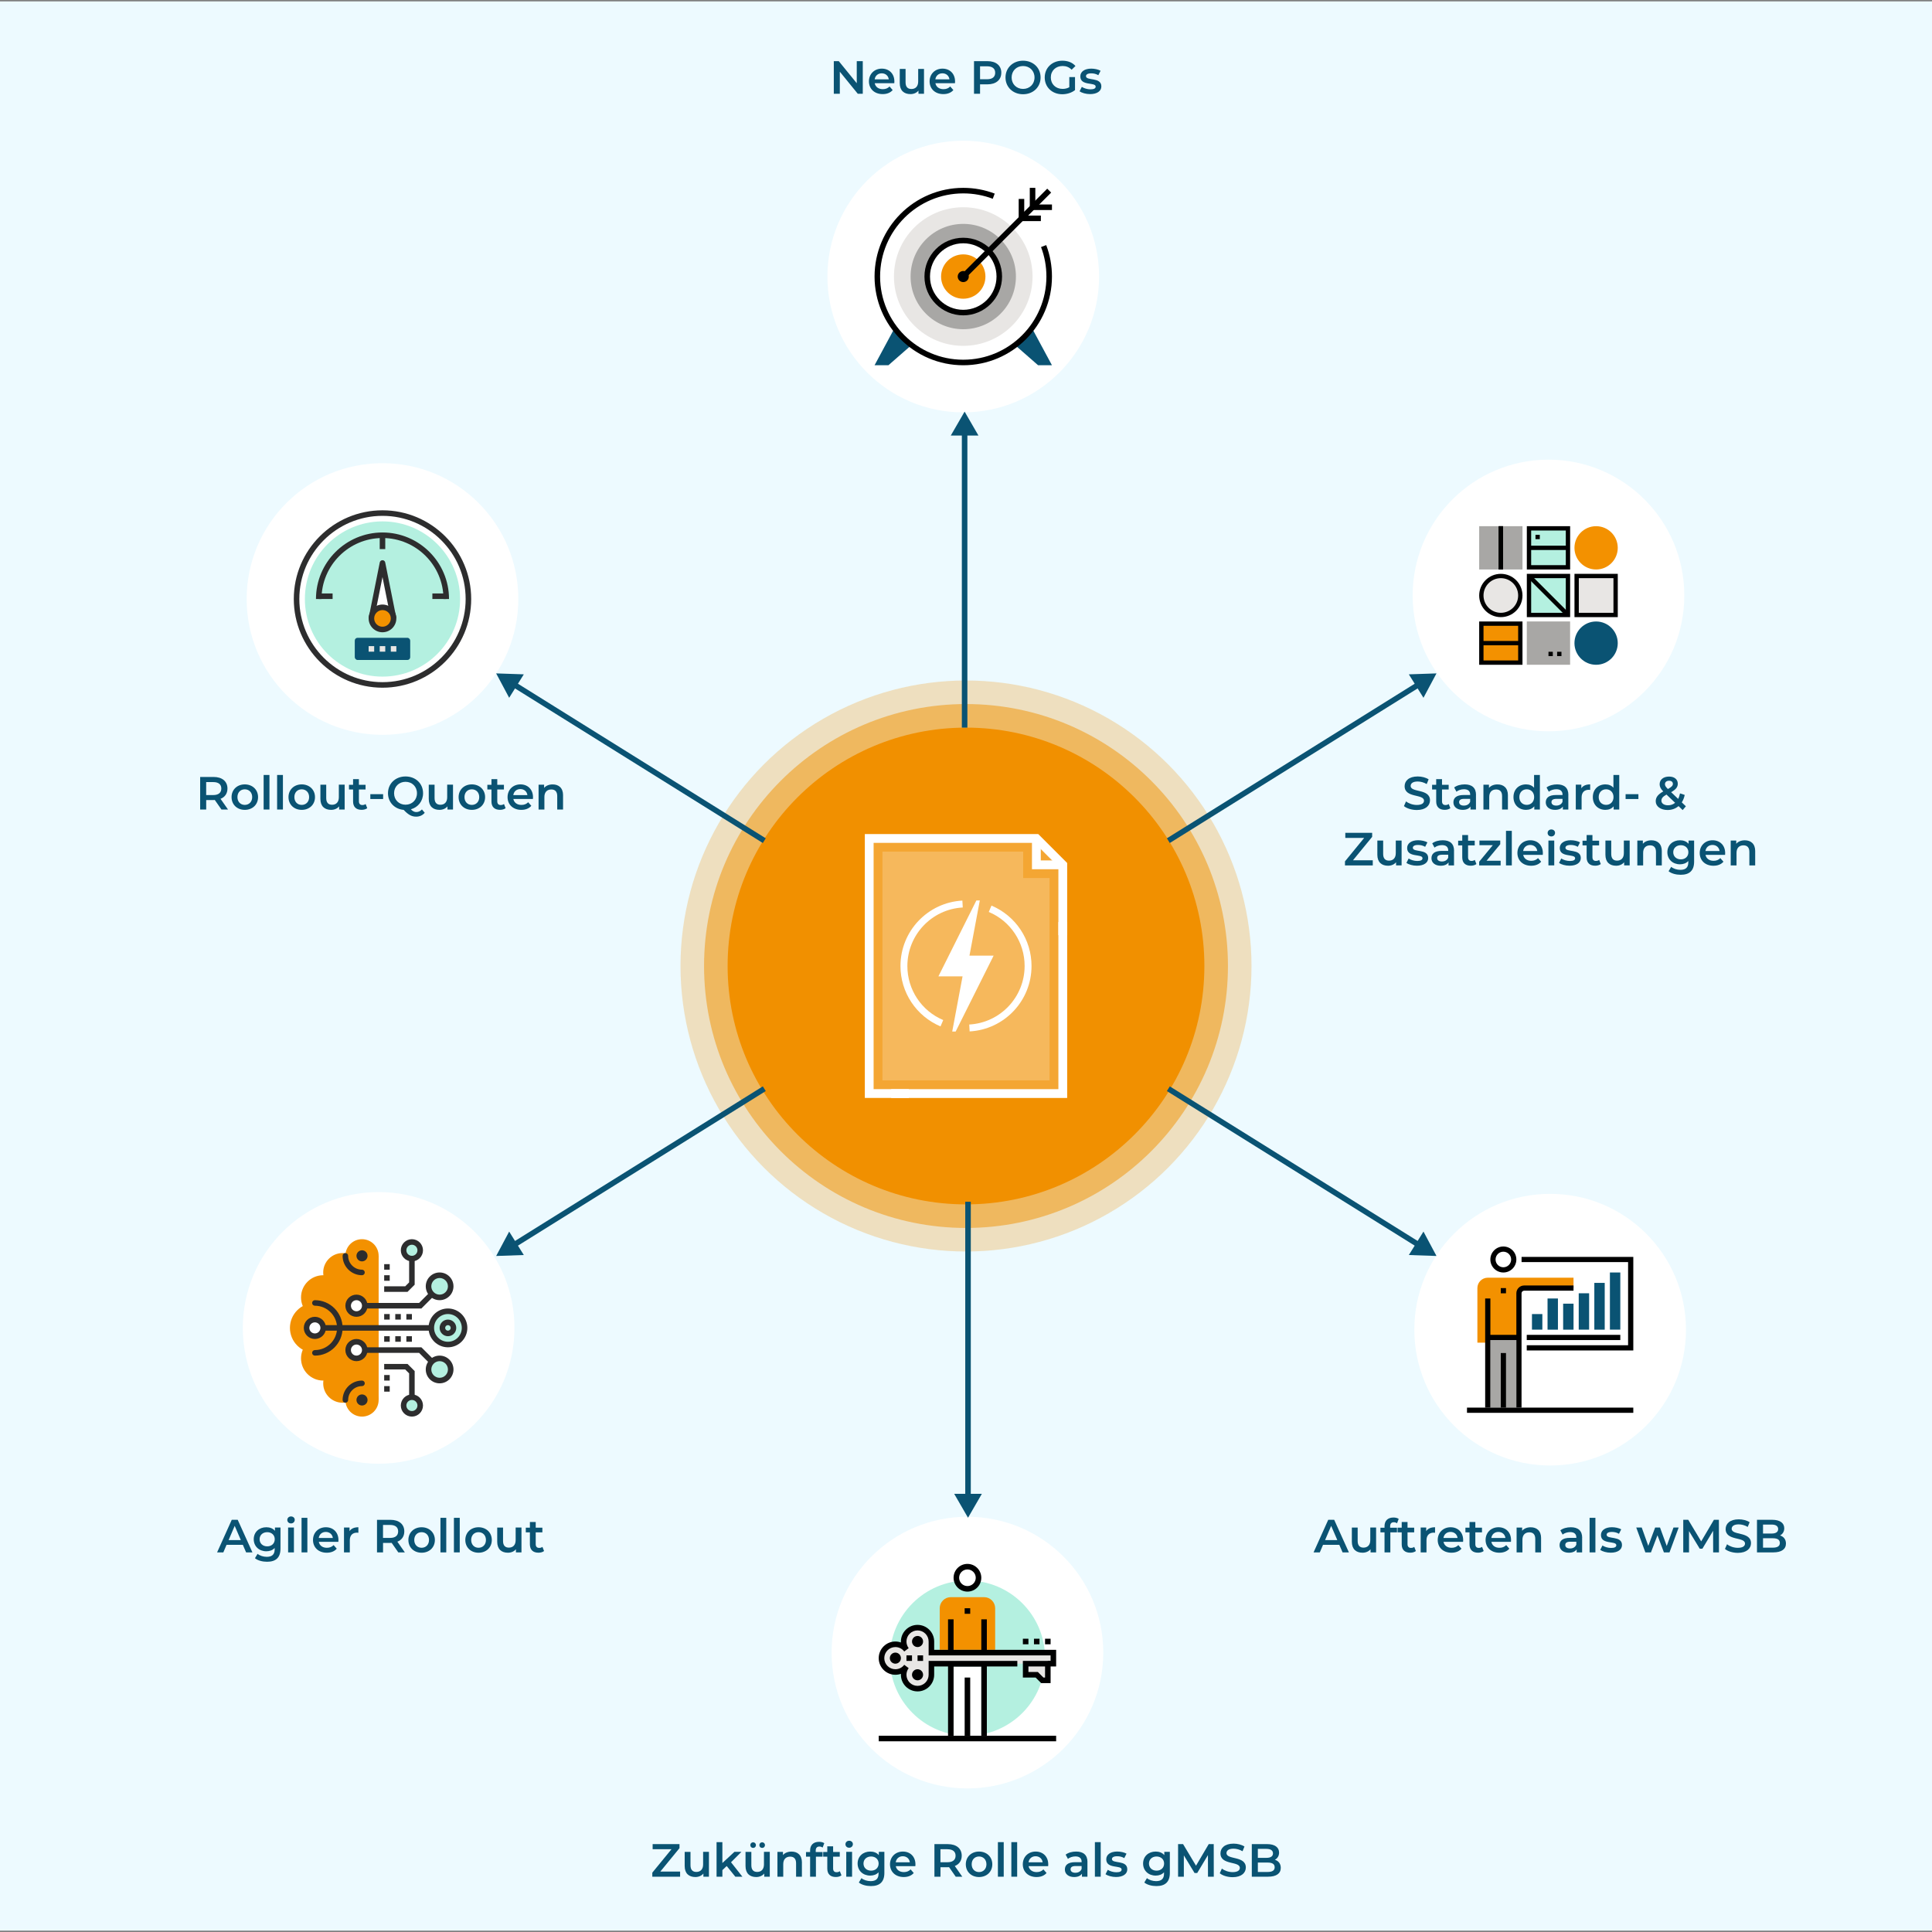 <?xml version="1.0" encoding="UTF-8"?><svg id="Ebene_1" xmlns="http://www.w3.org/2000/svg" viewBox="0 0 697 697"><rect x="0" y="0" width="697" height="697" fill="#808080" stroke="none"/><defs><style>.cls-1{fill:#e8e6e4;}.cls-2{fill:#edfaff;}.cls-3{fill:#fff;}.cls-4,.cls-5,.cls-6{fill:#f39100;}.cls-7{fill:#b4f0e0;}.cls-8{fill:#a8a7a5;}.cls-9{fill:#0a5373;}.cls-10{fill:#2d2d2e;}.cls-11{fill:none;stroke:#0a5373;stroke-miterlimit:10;stroke-width:2px;}.cls-12{opacity:.2;}.cls-5{opacity:.5;}.cls-6{opacity:.25;}</style></defs><rect class="cls-2" y=".5" width="697" height="696"/><circle class="cls-4" cx="348.5" cy="348.5" r="86"/><circle class="cls-5" cx="348.5" cy="348.5" r="94.5"/><circle class="cls-6" cx="348.5" cy="348.5" r="103"/><circle class="cls-3" cx="347.51" cy="99.77" r="49"/><g><path class="cls-9" d="m311.26,22.07v11.76h-1.8l-6.48-7.96v7.96h-2.17v-11.76h1.8l6.48,7.96v-7.96h2.17Z"/><path class="cls-9" d="m322.61,30.02h-7.04c.25,1.31,1.34,2.15,2.91,2.15,1.01,0,1.8-.32,2.44-.97l1.13,1.29c-.81.96-2.07,1.46-3.61,1.46-3.01,0-4.96-1.93-4.96-4.6s1.97-4.59,4.64-4.59,4.54,1.83,4.54,4.64c0,.17-.02.42-.03.62Zm-7.06-1.39h5.09c-.17-1.29-1.16-2.18-2.54-2.18s-2.35.87-2.55,2.18Z"/><path class="cls-9" d="m333.35,24.86v8.97h-2v-1.14c-.67.82-1.73,1.26-2.89,1.26-2.3,0-3.86-1.26-3.86-3.96v-5.12h2.1v4.84c0,1.63.77,2.4,2.1,2.4,1.46,0,2.45-.91,2.45-2.71v-4.54h2.1Z"/><path class="cls-9" d="m344.5,30.02h-7.04c.25,1.31,1.34,2.15,2.91,2.15,1.01,0,1.8-.32,2.44-.97l1.13,1.29c-.81.96-2.07,1.46-3.61,1.46-3.01,0-4.96-1.93-4.96-4.6s1.97-4.59,4.64-4.59,4.54,1.83,4.54,4.64c0,.17-.02.42-.03.62Zm-7.06-1.39h5.09c-.17-1.29-1.16-2.18-2.54-2.18s-2.35.87-2.55,2.18Z"/><path class="cls-9" d="m361.23,26.25c0,2.59-1.92,4.18-5.01,4.18h-2.65v3.39h-2.18v-11.76h4.84c3.09,0,5.01,1.58,5.01,4.18Zm-2.2,0c0-1.48-.99-2.33-2.91-2.33h-2.55v4.67h2.55c1.92,0,2.91-.86,2.91-2.34Z"/><path class="cls-9" d="m362.75,27.95c0-3.48,2.69-6.05,6.33-6.05s6.33,2.55,6.33,6.05-2.69,6.05-6.33,6.05-6.33-2.57-6.33-6.05Zm10.47,0c0-2.4-1.76-4.13-4.13-4.13s-4.13,1.73-4.13,4.13,1.76,4.13,4.13,4.13,4.13-1.73,4.13-4.13Z"/><path class="cls-9" d="m385.76,27.81h2.07v4.69c-1.23.99-2.94,1.5-4.6,1.5-3.65,0-6.33-2.54-6.33-6.05s2.69-6.05,6.37-6.05c1.97,0,3.61.65,4.72,1.91l-1.38,1.34c-.92-.92-1.98-1.34-3.24-1.34-2.5,0-4.27,1.7-4.27,4.13s1.76,4.13,4.25,4.13c.84,0,1.66-.17,2.42-.6v-3.66Z"/><path class="cls-9" d="m389.47,32.94l.81-1.6c.79.52,2,.89,3.12.89,1.33,0,1.88-.37,1.88-.99,0-1.71-5.54-.1-5.54-3.68,0-1.7,1.53-2.8,3.95-2.8,1.19,0,2.55.29,3.36.77l-.81,1.6c-.86-.5-1.71-.67-2.57-.67-1.28,0-1.88.42-1.88,1.01,0,1.81,5.54.2,5.54,3.71,0,1.68-1.55,2.77-4.07,2.77-1.5,0-2.99-.44-3.8-1.01Z"/></g><g><g><g class="cls-12"><polygon class="cls-3" points="383.41 394.52 313.59 394.52 313.59 302.48 373.89 302.48 383.41 312 383.41 394.52"/></g><g class="cls-12"><polygon class="cls-3" points="378.65 389.76 318.35 389.76 318.35 307.24 369.13 307.24 369.13 316.76 378.65 316.76 378.65 389.76"/></g><polygon class="cls-3" points="327.87 396.11 312 396.11 312 300.89 374.55 300.89 385 311.34 385 337.39 381.83 337.39 381.83 312.66 373.23 304.07 315.17 304.07 315.17 392.93 327.87 392.93 327.87 396.11"/><polygon class="cls-3" points="385 396.11 321.52 396.11 321.52 392.93 381.83 392.93 381.83 332.63 385 332.63 385 396.11"/><polygon class="cls-3" points="383.41 313.59 372.3 313.59 372.3 302.48 375.48 302.48 375.48 310.41 383.41 310.41 383.41 313.59"/></g><g id="Gruppe_667"><g id="Gruppe_668"><g id="Gruppe_667-2"><path id="Pfad_1271" class="cls-3" d="m353.48,324.86l-3.73,19.91h8.71l-13.69,27.37h-1.24l3.73-19.91h-8.71l13.69-27.37h1.24Z"/></g></g><g id="Gruppe_669"><path id="Pfad_1272" class="cls-3" d="m339.31,370.29c-8.76-3.69-14.46-12.28-14.45-21.79,0-12.55,9.8-22.91,22.33-23.6l.14,2.49c-11.21.62-19.97,9.89-19.98,21.12-.01,8.51,5.08,16.19,12.93,19.49l-.97,2.29Z"/></g><g id="Gruppe_670"><path id="Pfad_1273" class="cls-3" d="m349.81,372.1l-.14-2.49c11.21-.62,19.97-9.89,19.98-21.12.01-8.51-5.08-16.19-12.93-19.49l.97-2.29c8.76,3.69,14.46,12.28,14.45,21.79,0,12.55-9.8,22.91-22.33,23.6Z"/></g></g></g><g><line class="cls-11" x1="348" y1="262.5" x2="348" y2="155.68"/><polygon class="cls-9" points="352.99 157.13 348 148.5 343.01 157.13 352.99 157.13"/></g><circle class="cls-3" cx="349.02" cy="596.2" r="49"/><g><path class="cls-9" d="m245.36,675.2v1.85h-10.03v-1.46l6.92-8.45h-6.8v-1.85h9.69v1.46l-6.92,8.45h7.14Z"/><path class="cls-9" d="m255.76,668.08v8.97h-2v-1.14c-.67.82-1.73,1.26-2.89,1.26-2.3,0-3.86-1.26-3.86-3.96v-5.12h2.1v4.84c0,1.63.77,2.4,2.1,2.4,1.46,0,2.45-.91,2.45-2.71v-4.54h2.1Z"/><path class="cls-9" d="m262.17,673.2l-1.56,1.48v2.37h-2.1v-12.47h2.1v7.53l4.35-4.03h2.52l-3.75,3.76,4.1,5.21h-2.55l-3.11-3.85Z"/><path class="cls-9" d="m277.71,668.08v8.97h-2v-1.14c-.67.82-1.73,1.26-2.89,1.26-2.3,0-3.86-1.26-3.86-3.96v-5.12h2.1v4.84c0,1.63.77,2.4,2.1,2.4,1.46,0,2.45-.91,2.45-2.71v-4.54h2.1Zm-7.02-2.42c0-.6.44-1.02,1.01-1.02s1.01.42,1.01,1.02-.44,1.01-1.01,1.01-1.01-.42-1.01-1.01Zm3.26,0c0-.6.44-1.02,1.01-1.02s1.01.42,1.01,1.02-.44,1.01-1.01,1.01-1.01-.42-1.01-1.01Z"/><path class="cls-9" d="m289.3,671.91v5.14h-2.1v-4.87c0-1.6-.79-2.37-2.13-2.37-1.5,0-2.5.91-2.5,2.71v4.54h-2.1v-8.97h2v1.16c.69-.82,1.78-1.26,3.09-1.26,2.15,0,3.75,1.23,3.75,3.93Z"/><path class="cls-9" d="m294.29,667.61v.54h2.47v1.68h-2.4v7.22h-2.1v-7.22h-1.48v-1.68h1.48v-.57c0-1.88,1.13-3.11,3.21-3.11.72,0,1.43.15,1.9.49l-.59,1.58c-.32-.22-.72-.37-1.16-.37-.87,0-1.33.49-1.33,1.45Z"/><path class="cls-9" d="m303.57,676.56c-.5.4-1.26.6-2.02.6-1.97,0-3.09-1.04-3.09-3.02v-4.32h-1.48v-1.68h1.48v-2.05h2.1v2.05h2.4v1.68h-2.4v4.27c0,.87.44,1.34,1.24,1.34.44,0,.86-.12,1.18-.37l.59,1.5Z"/><path class="cls-9" d="m305.01,665.34c0-.71.57-1.26,1.34-1.26s1.34.52,1.34,1.21c0,.74-.55,1.31-1.34,1.31s-1.34-.55-1.34-1.26Zm.29,2.74h2.1v8.97h-2.1v-8.97Z"/><path class="cls-9" d="m319.05,668.08v7.61c0,3.26-1.7,4.74-4.84,4.74-1.68,0-3.34-.44-4.37-1.28l.94-1.58c.79.66,2.07,1.08,3.31,1.08,1.98,0,2.86-.91,2.86-2.72v-.47c-.74.81-1.8,1.19-3.01,1.19-2.57,0-4.54-1.75-4.54-4.35s1.97-4.32,4.54-4.32c1.26,0,2.37.4,3.11,1.29v-1.19h2Zm-2.07,4.22c0-1.51-1.14-2.54-2.72-2.54s-2.74,1.02-2.74,2.54,1.14,2.57,2.74,2.57,2.72-1.04,2.72-2.57Z"/><path class="cls-9" d="m330.21,673.24h-7.04c.25,1.31,1.34,2.15,2.91,2.15,1.01,0,1.8-.32,2.44-.97l1.13,1.29c-.81.96-2.07,1.46-3.61,1.46-3.01,0-4.96-1.93-4.96-4.6s1.97-4.59,4.64-4.59,4.54,1.83,4.54,4.64c0,.17-.02.42-.03.62Zm-7.06-1.39h5.09c-.17-1.29-1.16-2.18-2.54-2.18s-2.35.87-2.55,2.18Z"/><path class="cls-9" d="m344.79,677.05l-2.4-3.44c-.15.02-.3.02-.45.02h-2.65v3.43h-2.18v-11.76h4.84c3.09,0,5.01,1.58,5.01,4.18,0,1.78-.91,3.09-2.5,3.71l2.7,3.86h-2.35Zm-2.96-9.91h-2.55v4.69h2.55c1.92,0,2.91-.87,2.91-2.35s-.99-2.33-2.91-2.33Z"/><path class="cls-9" d="m348.43,672.57c0-2.69,2.02-4.59,4.77-4.59s4.79,1.9,4.79,4.59-2,4.6-4.79,4.6-4.77-1.92-4.77-4.6Zm7.44,0c0-1.71-1.14-2.81-2.67-2.81s-2.65,1.09-2.65,2.81,1.14,2.81,2.65,2.81,2.67-1.09,2.67-2.81Z"/><path class="cls-9" d="m360.01,664.58h2.1v12.47h-2.1v-12.47Z"/><path class="cls-9" d="m364.86,664.58h2.1v12.47h-2.1v-12.47Z"/><path class="cls-9" d="m378.12,673.24h-7.04c.25,1.31,1.34,2.15,2.91,2.15,1.01,0,1.8-.32,2.44-.97l1.13,1.29c-.81.96-2.07,1.46-3.61,1.46-3.01,0-4.96-1.93-4.96-4.6s1.97-4.59,4.64-4.59,4.54,1.83,4.54,4.64c0,.17-.02.42-.03.62Zm-7.06-1.39h5.09c-.17-1.29-1.16-2.18-2.54-2.18s-2.35.87-2.55,2.18Z"/><path class="cls-9" d="m392.31,671.79v5.26h-1.98v-1.09c-.5.77-1.48,1.21-2.82,1.21-2.05,0-3.34-1.12-3.34-2.69s1.01-2.67,3.73-2.67h2.32v-.13c0-1.23-.74-1.95-2.23-1.95-1.01,0-2.05.34-2.72.89l-.82-1.53c.96-.74,2.35-1.11,3.8-1.11,2.59,0,4.08,1.23,4.08,3.81Zm-2.1,2.45v-1.04h-2.17c-1.43,0-1.81.54-1.81,1.19,0,.76.64,1.24,1.71,1.24s1.92-.47,2.27-1.39Z"/><path class="cls-9" d="m395,664.58h2.1v12.47h-2.1v-12.47Z"/><path class="cls-9" d="m398.83,676.16l.81-1.6c.79.52,2,.89,3.12.89,1.33,0,1.88-.37,1.88-.99,0-1.71-5.54-.1-5.54-3.68,0-1.7,1.53-2.81,3.95-2.81,1.19,0,2.55.29,3.36.77l-.81,1.6c-.86-.5-1.71-.67-2.57-.67-1.28,0-1.88.42-1.88,1.01,0,1.81,5.54.2,5.54,3.71,0,1.68-1.55,2.77-4.07,2.77-1.5,0-2.99-.44-3.8-1.01Z"/><path class="cls-9" d="m422.04,668.08v7.61c0,3.26-1.7,4.74-4.84,4.74-1.68,0-3.34-.44-4.37-1.28l.94-1.58c.79.66,2.07,1.08,3.31,1.08,1.98,0,2.86-.91,2.86-2.72v-.47c-.74.81-1.8,1.19-3.01,1.19-2.57,0-4.54-1.75-4.54-4.35s1.97-4.32,4.54-4.32c1.26,0,2.37.4,3.11,1.29v-1.19h2Zm-2.07,4.22c0-1.51-1.14-2.54-2.72-2.54s-2.74,1.02-2.74,2.54,1.14,2.57,2.74,2.57,2.72-1.04,2.72-2.57Z"/><path class="cls-9" d="m435.8,677.05l-.02-7.79-3.86,6.45h-.97l-3.86-6.35v7.69h-2.08v-11.76h1.8l4.67,7.79,4.59-7.79h1.8l.02,11.76h-2.07Z"/><path class="cls-9" d="m440.05,675.81l.76-1.7c.94.76,2.44,1.29,3.88,1.29,1.83,0,2.6-.66,2.6-1.53,0-2.54-6.99-.87-6.99-5.24,0-1.9,1.51-3.51,4.74-3.51,1.41,0,2.89.37,3.92,1.04l-.69,1.7c-1.06-.62-2.22-.92-3.24-.92-1.81,0-2.55.71-2.55,1.6,0,2.5,6.97.87,6.97,5.19,0,1.88-1.53,3.49-4.75,3.49-1.83,0-3.66-.57-4.64-1.41Z"/><path class="cls-9" d="m462.06,673.86c0,2.02-1.58,3.19-4.6,3.19h-5.85v-11.76h5.51c2.82,0,4.33,1.19,4.33,3.06,0,1.21-.6,2.1-1.51,2.59,1.26.4,2.12,1.39,2.12,2.92Zm-8.27-6.85v3.24h3.09c1.51,0,2.37-.54,2.37-1.61s-.86-1.63-2.37-1.63h-3.09Zm6.07,6.64c0-1.18-.89-1.7-2.54-1.7h-3.53v3.39h3.53c1.65,0,2.54-.52,2.54-1.7Z"/></g><g><path class="cls-9" d="m483.18,557.33h-5.88l-1.16,2.72h-2.25l5.29-11.76h2.15l5.31,11.76h-2.28l-1.18-2.72Zm-.72-1.71l-2.22-5.14-2.2,5.14h4.42Z"/><path class="cls-9" d="m496.45,551.08v8.97h-2v-1.14c-.67.82-1.73,1.26-2.89,1.26-2.3,0-3.86-1.26-3.86-3.96v-5.12h2.1v4.84c0,1.63.77,2.4,2.1,2.4,1.46,0,2.45-.91,2.45-2.71v-4.54h2.1Z"/><path class="cls-9" d="m501.52,550.61v.54h2.47v1.68h-2.4v7.22h-2.1v-7.22h-1.48v-1.68h1.48v-.57c0-1.88,1.12-3.11,3.21-3.11.72,0,1.43.15,1.9.49l-.59,1.58c-.32-.22-.72-.37-1.16-.37-.87,0-1.33.49-1.33,1.45Z"/><path class="cls-9" d="m510.8,559.56c-.5.4-1.26.6-2.02.6-1.97,0-3.09-1.04-3.09-3.02v-4.32h-1.48v-1.68h1.48v-2.05h2.1v2.05h2.4v1.68h-2.4v4.27c0,.87.44,1.34,1.24,1.34.44,0,.86-.12,1.18-.37l.59,1.5Z"/><path class="cls-9" d="m517.72,550.98v2c-.19-.03-.34-.05-.49-.05-1.6,0-2.6.94-2.6,2.77v4.35h-2.1v-8.97h2v1.31c.6-.94,1.7-1.41,3.19-1.41Z"/><path class="cls-9" d="m527.81,556.24h-7.04c.25,1.31,1.34,2.15,2.91,2.15,1.01,0,1.8-.32,2.44-.97l1.13,1.29c-.81.96-2.07,1.46-3.61,1.46-3.01,0-4.96-1.93-4.96-4.6s1.97-4.59,4.64-4.59,4.54,1.83,4.54,4.64c0,.17-.02.42-.03.62Zm-7.06-1.39h5.09c-.17-1.29-1.16-2.18-2.54-2.18s-2.35.87-2.55,2.18Z"/><path class="cls-9" d="m535.26,559.56c-.5.4-1.26.6-2.02.6-1.97,0-3.09-1.04-3.09-3.02v-4.32h-1.48v-1.68h1.48v-2.05h2.1v2.05h2.4v1.68h-2.4v4.27c0,.87.44,1.34,1.24,1.34.44,0,.86-.12,1.18-.37l.59,1.5Z"/><path class="cls-9" d="m545.08,556.24h-7.04c.25,1.31,1.34,2.15,2.91,2.15,1.01,0,1.8-.32,2.44-.97l1.13,1.29c-.81.96-2.07,1.46-3.61,1.46-3.01,0-4.96-1.93-4.96-4.6s1.97-4.59,4.64-4.59,4.54,1.83,4.54,4.64c0,.17-.02.42-.03.62Zm-7.06-1.39h5.09c-.17-1.29-1.16-2.18-2.54-2.18s-2.35.87-2.55,2.18Z"/><path class="cls-9" d="m555.97,554.91v5.14h-2.1v-4.87c0-1.6-.79-2.37-2.13-2.37-1.5,0-2.5.91-2.5,2.71v4.54h-2.1v-8.97h2v1.16c.69-.82,1.78-1.26,3.09-1.26,2.15,0,3.75,1.23,3.75,3.93Z"/><path class="cls-9" d="m570.78,554.79v5.26h-1.98v-1.09c-.5.77-1.48,1.21-2.82,1.21-2.05,0-3.34-1.12-3.34-2.69s1.01-2.67,3.73-2.67h2.32v-.13c0-1.23-.74-1.95-2.23-1.95-1.01,0-2.05.34-2.72.89l-.82-1.53c.96-.74,2.35-1.11,3.8-1.11,2.59,0,4.08,1.23,4.08,3.81Zm-2.1,2.45v-1.04h-2.17c-1.43,0-1.81.54-1.81,1.19,0,.76.64,1.24,1.71,1.24s1.92-.47,2.27-1.39Z"/><path class="cls-9" d="m573.47,547.58h2.1v12.47h-2.1v-12.47Z"/><path class="cls-9" d="m577.3,559.16l.81-1.6c.79.52,2,.89,3.12.89,1.33,0,1.88-.37,1.88-.99,0-1.71-5.54-.1-5.54-3.68,0-1.7,1.53-2.81,3.95-2.81,1.19,0,2.55.29,3.36.77l-.81,1.6c-.86-.5-1.71-.67-2.57-.67-1.28,0-1.88.42-1.88,1.01,0,1.81,5.54.2,5.54,3.71,0,1.68-1.55,2.77-4.07,2.77-1.5,0-2.99-.44-3.8-1.01Z"/><path class="cls-9" d="m605.61,551.08l-3.31,8.97h-2.02l-2.32-6.18-2.35,6.18h-2.02l-3.29-8.97h1.98l2.37,6.62,2.47-6.62h1.76l2.42,6.65,2.44-6.65h1.86Z"/><path class="cls-9" d="m618.05,560.05l-.02-7.79-3.86,6.45h-.97l-3.86-6.35v7.69h-2.08v-11.76h1.8l4.67,7.79,4.59-7.79h1.8l.02,11.76h-2.07Z"/><path class="cls-9" d="m622.3,558.81l.76-1.7c.94.76,2.44,1.29,3.88,1.29,1.83,0,2.6-.66,2.6-1.53,0-2.54-6.99-.87-6.99-5.24,0-1.9,1.51-3.51,4.74-3.51,1.41,0,2.89.37,3.92,1.04l-.69,1.7c-1.06-.62-2.22-.92-3.24-.92-1.81,0-2.55.71-2.55,1.6,0,2.5,6.97.87,6.97,5.19,0,1.88-1.53,3.49-4.75,3.49-1.83,0-3.66-.57-4.64-1.41Z"/><path class="cls-9" d="m644.31,556.86c0,2.02-1.58,3.19-4.6,3.19h-5.85v-11.76h5.51c2.82,0,4.33,1.19,4.33,3.06,0,1.21-.6,2.1-1.51,2.59,1.26.4,2.12,1.39,2.12,2.92Zm-8.27-6.85v3.24h3.09c1.51,0,2.37-.54,2.37-1.61s-.86-1.63-2.37-1.63h-3.09Zm6.07,6.64c0-1.18-.89-1.7-2.54-1.7h-3.53v3.39h3.53c1.65,0,2.54-.52,2.54-1.7Z"/></g><g><path class="cls-9" d="m87.61,557.33h-5.88l-1.16,2.72h-2.25l5.29-11.76h2.15l5.31,11.76h-2.28l-1.18-2.72Zm-.72-1.71l-2.22-5.14-2.2,5.14h4.42Z"/><path class="cls-9" d="m101.19,551.08v7.61c0,3.26-1.7,4.74-4.84,4.74-1.68,0-3.34-.44-4.37-1.28l.94-1.58c.79.66,2.07,1.08,3.31,1.08,1.98,0,2.86-.91,2.86-2.72v-.47c-.74.81-1.8,1.19-3.01,1.19-2.57,0-4.54-1.75-4.54-4.35s1.97-4.32,4.54-4.32c1.26,0,2.37.4,3.11,1.29v-1.19h2Zm-2.07,4.22c0-1.51-1.14-2.54-2.72-2.54s-2.74,1.02-2.74,2.54,1.14,2.57,2.74,2.57,2.72-1.04,2.72-2.57Z"/><path class="cls-9" d="m103.65,548.34c0-.71.57-1.26,1.34-1.26s1.34.52,1.34,1.21c0,.74-.55,1.31-1.34,1.31s-1.34-.55-1.34-1.26Zm.29,2.74h2.1v8.97h-2.1v-8.97Z"/><path class="cls-9" d="m108.79,547.58h2.1v12.47h-2.1v-12.47Z"/><path class="cls-9" d="m122.05,556.24h-7.04c.25,1.31,1.34,2.15,2.91,2.15,1.01,0,1.8-.32,2.44-.97l1.13,1.29c-.81.96-2.07,1.46-3.61,1.46-3.01,0-4.96-1.93-4.96-4.6s1.97-4.59,4.64-4.59,4.54,1.83,4.54,4.64c0,.17-.02.42-.03.62Zm-7.06-1.39h5.09c-.17-1.29-1.16-2.18-2.54-2.18s-2.35.87-2.55,2.18Z"/><path class="cls-9" d="m129.29,550.98v2c-.19-.03-.34-.05-.49-.05-1.6,0-2.6.94-2.6,2.77v4.35h-2.1v-8.97h2v1.31c.6-.94,1.7-1.41,3.19-1.41Z"/><path class="cls-9" d="m143.69,560.05l-2.4-3.44c-.15.02-.3.02-.45.02h-2.65v3.43h-2.18v-11.76h4.84c3.09,0,5.01,1.58,5.01,4.18,0,1.78-.91,3.09-2.5,3.71l2.7,3.86h-2.35Zm-2.96-9.91h-2.55v4.69h2.55c1.92,0,2.91-.87,2.91-2.35s-.99-2.33-2.91-2.33Z"/><path class="cls-9" d="m147.33,555.57c0-2.69,2.02-4.59,4.77-4.59s4.79,1.9,4.79,4.59-2,4.6-4.79,4.6-4.77-1.92-4.77-4.6Zm7.44,0c0-1.71-1.14-2.81-2.67-2.81s-2.65,1.09-2.65,2.81,1.14,2.81,2.65,2.81,2.67-1.09,2.67-2.81Z"/><path class="cls-9" d="m158.9,547.58h2.1v12.47h-2.1v-12.47Z"/><path class="cls-9" d="m163.76,547.58h2.1v12.47h-2.1v-12.47Z"/><path class="cls-9" d="m167.87,555.57c0-2.69,2.02-4.59,4.77-4.59s4.79,1.9,4.79,4.59-2,4.6-4.79,4.6-4.77-1.92-4.77-4.6Zm7.44,0c0-1.71-1.14-2.81-2.67-2.81s-2.65,1.09-2.65,2.81,1.14,2.81,2.65,2.81,2.67-1.09,2.67-2.81Z"/><path class="cls-9" d="m188.13,551.08v8.97h-2v-1.14c-.67.82-1.73,1.26-2.89,1.26-2.3,0-3.86-1.26-3.86-3.96v-5.12h2.1v4.84c0,1.63.77,2.4,2.1,2.4,1.46,0,2.45-.91,2.45-2.71v-4.54h2.1Z"/><path class="cls-9" d="m196.28,559.56c-.5.4-1.26.6-2.02.6-1.97,0-3.09-1.04-3.09-3.02v-4.32h-1.48v-1.68h1.48v-2.05h2.1v2.05h2.4v1.68h-2.4v4.27c0,.87.44,1.34,1.24,1.34.44,0,.86-.12,1.18-.37l.59,1.5Z"/></g><g><path class="cls-9" d="m506.49,290.81l.76-1.7c.94.76,2.44,1.29,3.88,1.29,1.83,0,2.6-.66,2.6-1.53,0-2.54-6.99-.87-6.99-5.24,0-1.9,1.51-3.51,4.74-3.51,1.41,0,2.89.37,3.92,1.04l-.69,1.7c-1.06-.62-2.22-.92-3.24-.92-1.81,0-2.55.71-2.55,1.6,0,2.5,6.97.87,6.97,5.19,0,1.88-1.53,3.49-4.75,3.49-1.83,0-3.66-.57-4.64-1.41Z"/><path class="cls-9" d="m523.24,291.56c-.5.4-1.26.6-2.02.6-1.97,0-3.09-1.04-3.09-3.02v-4.32h-1.48v-1.68h1.48v-2.05h2.1v2.05h2.4v1.68h-2.4v4.27c0,.87.44,1.34,1.24,1.34.44,0,.86-.12,1.18-.37l.59,1.5Z"/><path class="cls-9" d="m532.48,286.79v5.26h-1.98v-1.09c-.5.77-1.48,1.21-2.82,1.21-2.05,0-3.34-1.12-3.34-2.69s1.01-2.67,3.73-2.67h2.32v-.13c0-1.23-.74-1.95-2.23-1.95-1.01,0-2.05.34-2.72.89l-.82-1.53c.96-.74,2.35-1.11,3.8-1.11,2.59,0,4.08,1.23,4.08,3.81Zm-2.1,2.45v-1.04h-2.17c-1.43,0-1.81.54-1.81,1.19,0,.76.64,1.24,1.71,1.24s1.92-.47,2.27-1.39Z"/><path class="cls-9" d="m544,286.91v5.14h-2.1v-4.87c0-1.6-.79-2.37-2.13-2.37-1.5,0-2.5.91-2.5,2.71v4.54h-2.1v-8.97h2v1.16c.69-.82,1.78-1.26,3.09-1.26,2.15,0,3.75,1.23,3.75,3.93Z"/><path class="cls-9" d="m555.54,279.58v12.47h-2.02v-1.16c-.71.86-1.75,1.28-2.97,1.28-2.6,0-4.54-1.81-4.54-4.6s1.93-4.59,4.54-4.59c1.16,0,2.18.39,2.89,1.21v-4.6h2.1Zm-2.07,7.98c0-1.71-1.16-2.81-2.67-2.81s-2.67,1.09-2.67,2.81,1.16,2.81,2.67,2.81,2.67-1.09,2.67-2.81Z"/><path class="cls-9" d="m565.8,286.79v5.26h-1.98v-1.09c-.5.77-1.48,1.21-2.82,1.21-2.05,0-3.34-1.12-3.34-2.69s1.01-2.67,3.73-2.67h2.32v-.13c0-1.23-.74-1.95-2.23-1.95-1.01,0-2.05.34-2.72.89l-.82-1.53c.96-.74,2.35-1.11,3.8-1.11,2.59,0,4.08,1.23,4.08,3.81Zm-2.1,2.45v-1.04h-2.17c-1.43,0-1.81.54-1.81,1.19,0,.76.64,1.24,1.71,1.24s1.92-.47,2.27-1.39Z"/><path class="cls-9" d="m573.68,282.98v2c-.18-.03-.34-.05-.49-.05-1.6,0-2.6.94-2.6,2.77v4.35h-2.1v-8.97h2v1.31c.6-.94,1.7-1.41,3.19-1.41Z"/><path class="cls-9" d="m584.17,279.58v12.47h-2.02v-1.16c-.71.86-1.75,1.28-2.97,1.28-2.6,0-4.54-1.81-4.54-4.6s1.93-4.59,4.54-4.59c1.16,0,2.18.39,2.89,1.21v-4.6h2.1Zm-2.07,7.98c0-1.71-1.16-2.81-2.67-2.81s-2.67,1.09-2.67,2.81,1.16,2.81,2.67,2.81,2.67-1.09,2.67-2.81Z"/><path class="cls-9" d="m586.46,286.51h4.62v1.75h-4.62v-1.75Z"/><path class="cls-9" d="m607.04,292.24l-1.48-1.43c-1.06.91-2.4,1.41-3.95,1.41-2.49,0-4.28-1.29-4.28-3.14,0-1.46.81-2.49,2.72-3.56-.96-.96-1.31-1.73-1.31-2.59,0-1.65,1.34-2.77,3.41-2.77,1.9,0,3.14.99,3.14,2.59,0,1.21-.71,2.08-2.4,3.04l2.54,2.42c.29-.55.5-1.23.66-1.98l1.7.55c-.22,1.03-.57,1.93-1.06,2.69l1.48,1.41-1.16,1.36Zm-2.72-2.62l-3.11-2.97c-1.36.76-1.83,1.38-1.83,2.22,0,.97.94,1.65,2.39,1.65.97,0,1.83-.3,2.55-.89Zm-3.66-6.72c0,.52.22.91,1.06,1.75,1.36-.74,1.8-1.23,1.8-1.86,0-.67-.49-1.13-1.36-1.13-.94,0-1.5.52-1.5,1.24Z"/><path class="cls-9" d="m495.25,310.36v1.85h-10.03v-1.46l6.92-8.45h-6.8v-1.85h9.69v1.46l-6.92,8.45h7.14Z"/><path class="cls-9" d="m505.65,303.24v8.97h-2v-1.14c-.67.82-1.73,1.26-2.89,1.26-2.3,0-3.86-1.26-3.86-3.96v-5.12h2.1v4.84c0,1.63.77,2.4,2.1,2.4,1.46,0,2.45-.91,2.45-2.71v-4.54h2.1Z"/><path class="cls-9" d="m507.38,311.32l.81-1.6c.79.52,2,.89,3.12.89,1.33,0,1.88-.37,1.88-.99,0-1.71-5.54-.1-5.54-3.68,0-1.7,1.53-2.81,3.95-2.81,1.19,0,2.55.29,3.36.77l-.81,1.6c-.86-.5-1.71-.67-2.57-.67-1.28,0-1.88.42-1.88,1.01,0,1.81,5.54.2,5.54,3.71,0,1.68-1.55,2.77-4.07,2.77-1.5,0-2.99-.44-3.8-1.01Z"/><path class="cls-9" d="m524.56,306.95v5.26h-1.98v-1.09c-.5.77-1.48,1.21-2.82,1.21-2.05,0-3.34-1.12-3.34-2.69s1.01-2.67,3.73-2.67h2.32v-.13c0-1.23-.74-1.95-2.23-1.95-1.01,0-2.05.34-2.72.89l-.82-1.53c.96-.74,2.35-1.11,3.8-1.11,2.59,0,4.08,1.23,4.08,3.81Zm-2.1,2.45v-1.04h-2.17c-1.43,0-1.81.54-1.81,1.19,0,.76.64,1.24,1.71,1.24s1.92-.47,2.27-1.39Z"/><path class="cls-9" d="m532.64,311.72c-.5.4-1.26.6-2.02.6-1.97,0-3.09-1.04-3.09-3.02v-4.32h-1.48v-1.68h1.48v-2.05h2.1v2.05h2.4v1.68h-2.4v4.27c0,.87.44,1.34,1.24,1.34.44,0,.86-.12,1.18-.37l.59,1.5Z"/><path class="cls-9" d="m541.38,310.53v1.68h-7.75v-1.33l4.92-5.96h-4.82v-1.68h7.51v1.33l-4.94,5.96h5.07Z"/><path class="cls-9" d="m543.31,299.74h2.1v12.47h-2.1v-12.47Z"/><path class="cls-9" d="m556.56,308.4h-7.04c.25,1.31,1.34,2.15,2.91,2.15,1.01,0,1.8-.32,2.44-.97l1.13,1.29c-.81.96-2.07,1.46-3.61,1.46-3.01,0-4.96-1.93-4.96-4.6s1.97-4.59,4.64-4.59,4.54,1.83,4.54,4.64c0,.17-.02.42-.03.62Zm-7.06-1.39h5.09c-.17-1.29-1.16-2.18-2.54-2.18s-2.35.87-2.55,2.18Z"/><path class="cls-9" d="m558.33,300.5c0-.71.57-1.26,1.34-1.26s1.34.52,1.34,1.21c0,.74-.55,1.31-1.34,1.31s-1.34-.55-1.34-1.26Zm.29,2.74h2.1v8.97h-2.1v-8.97Z"/><path class="cls-9" d="m562.44,311.32l.81-1.6c.79.52,2,.89,3.12.89,1.33,0,1.88-.37,1.88-.99,0-1.71-5.54-.1-5.54-3.68,0-1.7,1.53-2.81,3.95-2.81,1.19,0,2.55.29,3.36.77l-.81,1.6c-.86-.5-1.71-.67-2.57-.67-1.28,0-1.88.42-1.88,1.01,0,1.81,5.54.2,5.54,3.71,0,1.68-1.55,2.77-4.07,2.77-1.5,0-2.99-.44-3.8-1.01Z"/><path class="cls-9" d="m577.51,311.72c-.5.4-1.26.6-2.02.6-1.97,0-3.09-1.04-3.09-3.02v-4.32h-1.48v-1.68h1.48v-2.05h2.1v2.05h2.4v1.68h-2.4v4.27c0,.87.44,1.34,1.24,1.34.44,0,.86-.12,1.18-.37l.59,1.5Z"/><path class="cls-9" d="m587.93,303.24v8.97h-2v-1.14c-.67.82-1.73,1.26-2.89,1.26-2.3,0-3.86-1.26-3.86-3.96v-5.12h2.1v4.84c0,1.63.77,2.4,2.1,2.4,1.46,0,2.45-.91,2.45-2.71v-4.54h2.1Z"/><path class="cls-9" d="m599.52,307.07v5.14h-2.1v-4.87c0-1.6-.79-2.37-2.13-2.37-1.5,0-2.5.91-2.5,2.71v4.54h-2.1v-8.97h2v1.16c.69-.82,1.78-1.26,3.09-1.26,2.15,0,3.75,1.23,3.75,3.93Z"/><path class="cls-9" d="m611.18,303.24v7.61c0,3.26-1.7,4.74-4.84,4.74-1.68,0-3.34-.44-4.37-1.28l.94-1.58c.79.66,2.07,1.08,3.31,1.08,1.98,0,2.86-.91,2.86-2.72v-.47c-.74.81-1.8,1.19-3.01,1.19-2.57,0-4.54-1.75-4.54-4.35s1.97-4.32,4.54-4.32c1.26,0,2.37.4,3.11,1.29v-1.19h2Zm-2.07,4.22c0-1.51-1.14-2.54-2.72-2.54s-2.74,1.02-2.74,2.54,1.14,2.57,2.74,2.57,2.72-1.04,2.72-2.57Z"/><path class="cls-9" d="m622.33,308.4h-7.04c.25,1.31,1.34,2.15,2.91,2.15,1.01,0,1.8-.32,2.44-.97l1.13,1.29c-.81.96-2.07,1.46-3.61,1.46-3.01,0-4.96-1.93-4.96-4.6s1.97-4.59,4.64-4.59,4.54,1.83,4.54,4.64c0,.17-.02.42-.03.62Zm-7.06-1.39h5.09c-.17-1.29-1.16-2.18-2.54-2.18s-2.35.87-2.55,2.18Z"/><path class="cls-9" d="m633.21,307.07v5.14h-2.1v-4.87c0-1.6-.79-2.37-2.13-2.37-1.5,0-2.5.91-2.5,2.71v4.54h-2.1v-8.97h2v1.16c.69-.82,1.78-1.26,3.09-1.26,2.15,0,3.75,1.23,3.75,3.93Z"/></g><g><path class="cls-9" d="m79.89,292.05l-2.4-3.44c-.15.02-.3.02-.45.02h-2.65v3.43h-2.18v-11.76h4.84c3.09,0,5.01,1.58,5.01,4.18,0,1.78-.91,3.09-2.5,3.71l2.7,3.86h-2.35Zm-2.96-9.91h-2.55v4.69h2.55c1.92,0,2.91-.87,2.91-2.35s-.99-2.33-2.91-2.33Z"/><path class="cls-9" d="m83.54,287.57c0-2.69,2.02-4.59,4.77-4.59s4.79,1.9,4.79,4.59-2,4.6-4.79,4.6-4.77-1.92-4.77-4.6Zm7.44,0c0-1.71-1.14-2.81-2.67-2.81s-2.65,1.09-2.65,2.81,1.14,2.81,2.65,2.81,2.67-1.09,2.67-2.81Z"/><path class="cls-9" d="m95.11,279.58h2.1v12.47h-2.1v-12.47Z"/><path class="cls-9" d="m99.97,279.58h2.1v12.47h-2.1v-12.47Z"/><path class="cls-9" d="m104.08,287.57c0-2.69,2.02-4.59,4.77-4.59s4.79,1.9,4.79,4.59-2,4.6-4.79,4.6-4.77-1.92-4.77-4.6Zm7.44,0c0-1.71-1.14-2.81-2.67-2.81s-2.65,1.09-2.65,2.81,1.14,2.81,2.65,2.81,2.67-1.09,2.67-2.81Z"/><path class="cls-9" d="m124.34,283.08v8.97h-2v-1.14c-.67.82-1.73,1.26-2.89,1.26-2.3,0-3.86-1.26-3.86-3.96v-5.12h2.1v4.84c0,1.63.77,2.4,2.1,2.4,1.46,0,2.45-.91,2.45-2.71v-4.54h2.1Z"/><path class="cls-9" d="m132.49,291.56c-.5.4-1.26.6-2.02.6-1.97,0-3.09-1.04-3.09-3.02v-4.32h-1.48v-1.68h1.48v-2.05h2.1v2.05h2.4v1.68h-2.4v4.27c0,.87.44,1.34,1.24,1.34.44,0,.86-.12,1.18-.37l.59,1.5Z"/><path class="cls-9" d="m133.6,286.51h4.62v1.75h-4.62v-1.75Z"/><path class="cls-9" d="m153.22,293.23c-.77.91-1.83,1.39-3.07,1.39-1.6,0-2.79-.62-4.52-2.44-3.29-.29-5.66-2.76-5.66-6.01,0-3.48,2.69-6.05,6.33-6.05s6.33,2.55,6.33,6.05c0,2.84-1.78,5.06-4.4,5.8.67.72,1.28.99,1.97.99.77,0,1.44-.32,2.02-.94l1.01,1.21Zm-6.92-2.92c2.37,0,4.13-1.73,4.13-4.13s-1.76-4.13-4.13-4.13-4.13,1.73-4.13,4.13,1.76,4.13,4.13,4.13Z"/><path class="cls-9" d="m163.43,283.08v8.97h-2v-1.14c-.67.82-1.73,1.26-2.89,1.26-2.3,0-3.86-1.26-3.86-3.96v-5.12h2.1v4.84c0,1.63.77,2.4,2.1,2.4,1.46,0,2.45-.91,2.45-2.71v-4.54h2.1Z"/><path class="cls-9" d="m165.45,287.57c0-2.69,2.02-4.59,4.77-4.59s4.79,1.9,4.79,4.59-2,4.6-4.79,4.6-4.77-1.92-4.77-4.6Zm7.44,0c0-1.71-1.14-2.81-2.67-2.81s-2.65,1.09-2.65,2.81,1.14,2.81,2.65,2.81,2.67-1.09,2.67-2.81Z"/><path class="cls-9" d="m182.41,291.56c-.5.4-1.26.6-2.02.6-1.97,0-3.09-1.04-3.09-3.02v-4.32h-1.48v-1.68h1.48v-2.05h2.1v2.05h2.4v1.68h-2.4v4.27c0,.87.44,1.34,1.24,1.34.44,0,.86-.12,1.18-.37l.59,1.5Z"/><path class="cls-9" d="m192.24,288.24h-7.04c.25,1.31,1.34,2.15,2.91,2.15,1.01,0,1.8-.32,2.44-.97l1.13,1.29c-.81.96-2.07,1.46-3.61,1.46-3.01,0-4.96-1.93-4.96-4.6s1.97-4.59,4.64-4.59,4.54,1.83,4.54,4.64c0,.17-.02.42-.03.62Zm-7.06-1.39h5.09c-.17-1.29-1.16-2.18-2.54-2.18s-2.35.87-2.55,2.18Z"/><path class="cls-9" d="m203.13,286.91v5.14h-2.1v-4.87c0-1.6-.79-2.37-2.13-2.37-1.5,0-2.5.91-2.5,2.71v4.54h-2.1v-8.97h2v1.16c.69-.82,1.78-1.26,3.09-1.26,2.15,0,3.75,1.23,3.75,3.93Z"/></g><g><line class="cls-11" x1="349.23" y1="433.55" x2="349.23" y2="540.38"/><polygon class="cls-9" points="344.24 538.92 349.23 547.55 354.22 538.92 344.24 538.92"/></g><circle class="cls-3" cx="559.24" cy="479.7" r="49"/><g><line class="cls-11" x1="421.5" y1="392.77" x2="512.14" y2="449.31"/><polygon class="cls-9" points="508.26 452.77 518.23 453.11 513.54 444.31 508.26 452.77"/></g><circle class="cls-3" cx="137.99" cy="216.1" r="49"/><g><line class="cls-11" x1="275.73" y1="303.28" x2="185.09" y2="246.74"/><polygon class="cls-9" points="188.97 243.28 179 242.94 183.69 251.74 188.97 243.28"/></g><circle class="cls-3" cx="136.6" cy="479.06" r="49"/><g><line class="cls-11" x1="275.73" y1="392.77" x2="185.09" y2="449.31"/><polygon class="cls-9" points="183.69 444.31 179 453.11 188.97 452.77 183.69 444.31"/></g><circle class="cls-3" cx="558.64" cy="214.83" r="49"/><g><line class="cls-11" x1="421.5" y1="303.28" x2="512.14" y2="246.74"/><polygon class="cls-9" points="513.54 251.74 518.23 242.94 508.26 243.28 513.54 251.74"/></g><g><path class="cls-4" d="m536.74,460.95c-2.07,0-3.75,1.68-3.75,3.75v19.69h3.75v-1.88h11.25v-15.94c0-1.04.84-1.88,1.87-1.88h17.81v-3.75h-30.94Z"/><rect class="cls-8" x="537.68" y="483.45" width="9.37" height="24.38"/><rect x="541.43" y="488.13" width="1.88" height="19.69"/><rect x="541.43" y="464.7" width="1.88" height="1.88"/><rect x="536.74" y="481.57" width="11.25" height="1.88"/><rect x="535.8" y="468.45" width="1.88" height="39.38"/><circle class="cls-3" cx="542.36" cy="454.38" r="3.75"/><path d="m542.36,459.07c-2.58,0-4.69-2.1-4.69-4.69s2.1-4.69,4.69-4.69,4.69,2.1,4.69,4.69-2.1,4.69-4.69,4.69Zm0-7.5c-1.55,0-2.81,1.26-2.81,2.81s1.26,2.81,2.81,2.81,2.81-1.26,2.81-2.81-1.26-2.81-2.81-2.81Z"/><rect x="529.24" y="507.82" width="60" height="1.88"/><path d="m548.93,507.82h-1.88v-41.25c0-1.55,1.26-2.81,2.81-2.81h17.81v1.88h-17.81c-.52,0-.94.42-.94.94v41.25Z"/><polygon points="589.24 487.2 550.8 487.2 550.8 485.32 587.36 485.32 587.36 455.32 548.93 455.32 548.93 453.45 589.24 453.45 589.24 487.2"/><rect x="550.8" y="481.57" width="33.75" height="1.88"/><rect class="cls-9" x="552.68" y="474.07" width="3.75" height="5.62"/><rect class="cls-9" x="558.3" y="468.45" width="3.75" height="11.25"/><rect class="cls-9" x="563.93" y="470.32" width="3.75" height="9.38"/><rect class="cls-9" x="569.55" y="466.57" width="3.75" height="13.12"/><rect class="cls-9" x="575.18" y="462.82" width="3.75" height="16.88"/><rect class="cls-9" x="580.8" y="459.07" width="3.75" height="20.62"/></g><g><circle class="cls-7" cx="349.02" cy="598.2" r="28"/><g><rect class="cls-3" x="344.02" y="601.2" width="10" height="25"/><path class="cls-4" d="m359.02,595.2v-15c0-2.21-1.79-4-4-4h-12c-2.21,0-4,1.79-4,4v15h20Z"/><rect x="348.02" y="605.2" width="2" height="21"/><rect x="348.02" y="580.2" width="2" height="2"/><rect x="343.02" y="599.2" width="12" height="2"/><rect x="342.02" y="584.2" width="2" height="42"/><rect x="354.02" y="584.2" width="2" height="42"/><circle class="cls-3" cx="349.02" cy="569.2" r="4"/><path d="m349.02,574.2c-2.76,0-5-2.24-5-5s2.24-5,5-5,5,2.24,5,5-2.24,5-5,5Zm0-8c-1.65,0-3,1.35-3,3s1.35,3,3,3,3-1.35,3-3-1.35-3-3-3Z"/></g><g><polygon class="cls-1" points="370.02 604.2 374.02 604.2 376.02 606.2 378.02 606.2 378.02 600.2 370.02 600.2 370.02 604.2"/><path class="cls-1" d="m380.02,600.2v-4h-44v-4c0-2.76-2.24-5-5-5s-5,2.24-5,5c0,1.13.37,2.16,1,3-.91-1.21-2.37-2-4-2-2.76,0-5,2.24-5,5s2.24,5,5,5c1.64,0,3.09-.79,4-2-.63.84-1,1.87-1,3,0,2.76,2.24,5,5,5s5-2.24,5-5v-4h44Z"/><path d="m379.02,607.2h-3.41l-2-2h-4.59v-6h10v8Zm-2.59-2h.59v-4h-6v2h3.41l2,2Z"/><path d="m331.02,610.2c-3.31,0-6-2.69-6-6,0-.11,0-.23,0-.34-.63.22-1.31.34-2.01.34-3.31,0-6-2.69-6-6s2.69-6,6-6c.69,0,1.37.12,2.01.35,0-.12,0-.23,0-.35,0-3.31,2.69-6,6-6s6,2.69,6,6v3h44v6h-3v-2h1v-2h-44v-5c0-2.21-1.79-4-4-4s-4,1.79-4,4c0,.87.28,1.7.8,2.4h0s0,0,0,0l-1.6,1.2c-.77-1.02-1.93-1.6-3.2-1.6-2.21,0-4,1.79-4,4s1.79,4,4,4c1.27,0,2.44-.58,3.2-1.6l1.6,1.2h0c-.52.7-.8,1.53-.8,2.4,0,2.21,1.79,4,4,4s4-1.79,4-4v-5h32v2h-30v3c0,3.31-2.69,6-6,6Z"/><path d="m323.02,600.2c-1.1,0-2-.9-2-2s.9-2,2-2,2,.9,2,2-.9,2-2,2Zm0-2h0s0,0,0,0Z"/><path d="m331.02,606.2c-1.1,0-2-.9-2-2s.9-2,2-2,2,.9,2,2-.9,2-2,2Zm0-2h0s0,0,0,0Z"/><path d="m331.02,594.2c-1.1,0-2-.9-2-2s.9-2,2-2,2,.9,2,2-.9,2-2,2Zm0-2h0s0,0,0,0Z"/><rect x="331.02" y="597.2" width="2" height="2"/><rect x="327.02" y="597.2" width="2" height="2"/></g><rect x="377.02" y="591.2" width="2" height="2"/><rect x="373.02" y="591.2" width="2" height="2"/><rect x="369.02" y="591.2" width="2" height="2"/><rect x="317.02" y="626.2" width="64" height="2"/></g><g><rect class="cls-4" x="121.6" y="453.06" width="15" height="52"/><circle class="cls-4" cx="130.6" cy="505.06" r="6"/><circle class="cls-4" cx="116.6" cy="490.06" r="8"/><circle class="cls-4" cx="113.6" cy="479.06" r="9"/><circle class="cls-4" cx="123.6" cy="499.06" r="7"/><circle class="cls-4" cx="130.6" cy="453.06" r="6"/><circle class="cls-4" cx="116.6" cy="468.06" r="8"/><circle class="cls-4" cx="123.6" cy="459.06" r="7"/><path class="cls-10" d="m113.6,489.06c-.55,0-1-.45-1-1s.45-1,1-1c4.41,0,8-3.59,8-8s-3.59-8-8-8c-.55,0-1-.45-1-1s.45-1,1-1c5.51,0,10,4.49,10,10s-4.49,10-10,10Z"/><circle class="cls-3" cx="113.6" cy="479.06" r="3"/><path class="cls-10" d="m113.6,483.06c-2.21,0-4-1.79-4-4s1.79-4,4-4,4,1.79,4,4-1.79,4-4,4Zm0-6c-1.1,0-2,.9-2,2s.9,2,2,2,2-.9,2-2-.9-2-2-2Z"/><circle class="cls-3" cx="128.6" cy="487.06" r="3"/><circle class="cls-3" cx="128.6" cy="471.06" r="3"/><path class="cls-10" d="m130.6,507.06c-1.1,0-2-.9-2-2s.9-2,2-2,2,.9,2,2-.9,2-2,2Zm0-2h0s0,0,0,0Z"/><path class="cls-10" d="m128.6,491.06c-2.21,0-4-1.79-4-4s1.79-4,4-4,4,1.79,4,4-1.79,4-4,4Zm0-6c-1.1,0-2,.9-2,2s.9,2,2,2,2-.9,2-2-.9-2-2-2Z"/><path class="cls-10" d="m128.6,475.06c-2.21,0-4-1.79-4-4s1.79-4,4-4,4,1.79,4,4-1.79,4-4,4Zm0-6c-1.1,0-2,.9-2,2s.9,2,2,2,2-.9,2-2-.9-2-2-2Z"/><circle class="cls-7" cx="161.6" cy="479.06" r="6"/><path class="cls-10" d="m161.6,486.06c-3.86,0-7-3.14-7-7s3.14-7,7-7,7,3.14,7,7-3.14,7-7,7Zm0-12c-2.76,0-5,2.24-5,5s2.24,5,5,5,5-2.24,5-5-2.24-5-5-5Z"/><path class="cls-10" d="m161.6,482.06c-1.65,0-3-1.35-3-3s1.35-3,3-3,3,1.35,3,3-1.35,3-3,3Zm0-4c-.55,0-1,.45-1,1s.45,1,1,1,1-.45,1-1-.45-1-1-1Z"/><path class="cls-10" d="m130.6,455.06c-1.1,0-2-.9-2-2s.9-2,2-2,2,.9,2,2-.9,2-2,2Zm0-2h0s0,0,0,0Z"/><rect class="cls-10" x="116.6" y="478.06" width="39" height="2"/><polygon class="cls-10" points="157.9 494.76 151.19 488.06 131.6 488.06 131.6 486.06 152.02 486.06 159.31 493.35 157.9 494.76"/><path class="cls-10" d="m124.6,506.06c-.55,0-1-.45-1-1,0-3.86,3.14-7,7-7,.55,0,1,.45,1,1s-.45,1-1,1c-2.76,0-5,2.24-5,5,0,.55-.45,1-1,1Z"/><path class="cls-10" d="m130.6,460.06c-3.86,0-7-3.14-7-7,0-.55.45-1,1-1s1,.45,1,1c0,2.76,2.24,5,5,5,.55,0,1,.45,1,1s-.45,1-1,1Z"/><polygon class="cls-10" points="152.02 472.06 131.6 472.06 131.6 470.06 151.19 470.06 157.9 463.35 159.31 464.76 152.02 472.06"/><circle class="cls-7" cx="158.6" cy="464.06" r="4"/><path class="cls-10" d="m158.6,469.06c-2.76,0-5-2.24-5-5s2.24-5,5-5,5,2.24,5,5-2.24,5-5,5Zm0-8c-1.65,0-3,1.35-3,3s1.35,3,3,3,3-1.35,3-3-1.35-3-3-3Z"/><circle class="cls-7" cx="148.6" cy="451.06" r="3"/><path class="cls-10" d="m148.6,455.06c-2.21,0-4-1.79-4-4s1.79-4,4-4,4,1.79,4,4-1.79,4-4,4Zm0-6c-1.1,0-2,.9-2,2s.9,2,2,2,2-.9,2-2-.9-2-2-2Z"/><circle class="cls-7" cx="158.6" cy="494.06" r="4"/><path class="cls-10" d="m158.6,499.06c-2.76,0-5-2.24-5-5s2.24-5,5-5,5,2.24,5,5-2.24,5-5,5Zm0-8c-1.65,0-3,1.35-3,3s1.35,3,3,3,3-1.35,3-3-1.35-3-3-3Z"/><circle class="cls-7" cx="148.6" cy="507.06" r="3"/><path class="cls-10" d="m148.6,511.06c-2.21,0-4-1.79-4-4s1.79-4,4-4,4,1.79,4,4-1.79,4-4,4Zm0-6c-1.1,0-2,.9-2,2s.9,2,2,2,2-.9,2-2-.9-2-2-2Z"/><rect class="cls-10" x="138.6" y="474.06" width="2" height="2"/><rect class="cls-10" x="142.6" y="474.06" width="2" height="2"/><rect class="cls-10" x="146.6" y="474.06" width="2" height="2"/><rect class="cls-10" x="138.6" y="482.06" width="2" height="2"/><rect class="cls-10" x="138.6" y="496.06" width="2" height="2"/><rect class="cls-10" x="138.6" y="500.06" width="2" height="2"/><rect class="cls-10" x="138.6" y="456.06" width="2" height="2"/><rect class="cls-10" x="138.6" y="460.06" width="2" height="2"/><rect class="cls-10" x="142.6" y="482.06" width="2" height="2"/><rect class="cls-10" x="146.6" y="482.06" width="2" height="2"/><polygon class="cls-10" points="149.6 504.06 147.6 504.06 147.6 495.47 146.19 494.06 138.6 494.06 138.6 492.06 147.02 492.06 149.6 494.64 149.6 504.06"/><polygon class="cls-10" points="147.02 466.06 138.6 466.06 138.6 464.06 146.19 464.06 147.6 462.64 147.6 454.06 149.6 454.06 149.6 463.47 147.02 466.06"/></g><g><circle class="cls-3" cx="137.99" cy="216.1" r="31"/><circle class="cls-7" cx="137.99" cy="216.1" r="28"/><path class="cls-10" d="m137.99,248.1c-17.65,0-32-14.35-32-32s14.35-32,32-32,32,14.35,32,32-14.35,32-32,32Zm0-62c-16.54,0-30,13.46-30,30s13.46,30,30,30,30-13.46,30-30-13.46-30-30-30Z"/><path class="cls-10" d="m161.99,216.1h-2c0-12.13-9.87-22-22-22s-22,9.87-22,22h-2c0-13.23,10.77-24,24-24s24,10.77,24,24Z"/><rect class="cls-10" x="114.99" y="214.1" width="5" height="2"/><rect class="cls-10" x="155.99" y="214.1" width="5" height="2"/><rect class="cls-10" x="136.99" y="193.1" width="2" height="5"/><rect class="cls-9" x="127.99" y="230.1" width="20" height="8" rx="1" ry="1"/><rect class="cls-1" x="136.99" y="233.1" width="2" height="2"/><rect class="cls-1" x="132.99" y="233.1" width="2" height="2"/><polygon class="cls-3" points="141.99 223.1 137.99 203.1 133.99 223.1 141.99 223.1"/><path class="cls-10" d="m141.01,223.29l-3.02-15.1-3.02,15.1-1.96-.39,4-20c.09-.47.5-.8.98-.8s.89.34.98.8l4,20-1.96.39Z"/><rect class="cls-1" x="140.99" y="233.1" width="2" height="2"/><circle class="cls-4" cx="137.99" cy="223.1" r="4"/><path class="cls-10" d="m137.99,228.1c-2.76,0-5-2.24-5-5s2.24-5,5-5,5,2.24,5,5-2.24,5-5,5Zm0-8c-1.65,0-3,1.35-3,3s1.35,3,3,3,3-1.35,3-3-1.35-3-3-3Z"/></g><g><polygon class="cls-9" points="328.51 124.77 320.51 131.77 315.51 131.77 322.51 118.77 328.51 124.77"/><polygon class="cls-9" points="366.51 124.77 374.51 131.77 379.51 131.77 372.51 118.77 366.51 124.77"/><circle class="cls-3" cx="347.51" cy="99.77" r="31"/><circle class="cls-1" cx="347.51" cy="99.77" r="25"/><circle class="cls-8" cx="347.51" cy="99.77" r="19"/><circle class="cls-3" cx="347.51" cy="99.77" r="13"/><circle class="cls-4" cx="347.51" cy="99.77" r="8"/><path d="m347.51,131.77c-17.65,0-32-14.35-32-32s14.35-32,32-32c3.91,0,7.73.7,11.35,2.07l-.71,1.87c-3.4-1.29-6.98-1.94-10.64-1.94-16.54,0-30,13.46-30,30s13.46,30,30,30,30-13.46,30-30c0-3.67-.65-7.25-1.94-10.64l1.87-.71c1.38,3.62,2.07,7.44,2.07,11.35,0,17.65-14.35,32-32,32Z"/><rect x="341.09" y="83.27" width="43.84" height="2" transform="translate(46.74 281.37) rotate(-45)"/><polygon points="379.51 75.77 371.51 75.77 371.51 67.77 373.51 67.77 373.51 73.77 379.51 73.77 379.51 75.77"/><polygon points="375.51 79.77 367.51 79.77 367.51 71.77 369.51 71.77 369.51 77.77 375.51 77.77 375.51 79.77"/><path d="m347.51,113.77c-7.72,0-14-6.28-14-14s6.28-14,14-14,14,6.28,14,14-6.28,14-14,14Zm0-26c-6.62,0-12,5.38-12,12s5.38,12,12,12,12-5.38,12-12-5.38-12-12-12Z"/><path d="m347.51,101.77c-1.1,0-2-.9-2-2s.9-2,2-2,2,.9,2,2-.9,2-2,2Zm0-2h0s0,0,0,0Z"/></g><g><rect class="cls-7" x="551.6" y="190.61" width="14.06" height="14.06"/><rect class="cls-1" x="568.79" y="207.8" width="14.06" height="14.06"/><rect class="cls-8" x="533.64" y="189.83" width="15.62" height="15.62"/><path d="m566.45,205.45h-15.62v-15.62h15.62v15.62Zm-14.06-1.56h12.5v-12.5h-12.5v12.5Z"/><rect class="cls-7" x="551.6" y="207.8" width="14.06" height="14.06"/><path d="m566.45,222.64h-15.62v-15.62h15.62v15.62Zm-14.06-1.56h12.5v-12.5h-12.5v12.5Z"/><path d="m583.64,222.64h-15.62v-15.62h15.62v15.62Zm-14.06-1.56h12.5v-12.5h-12.5v12.5Z"/><circle class="cls-1" cx="541.45" cy="214.83" r="7.03"/><path d="m541.45,222.64c-4.31,0-7.81-3.5-7.81-7.81s3.5-7.81,7.81-7.81,7.81,3.5,7.81,7.81-3.5,7.81-7.81,7.81Zm0-14.06c-3.45,0-6.25,2.8-6.25,6.25s2.8,6.25,6.25,6.25,6.25-2.8,6.25-6.25-2.8-6.25-6.25-6.25Z"/><circle class="cls-4" cx="575.82" cy="197.64" r="7.81"/><circle class="cls-9" cx="575.82" cy="232.02" r="7.81"/><rect x="557.85" y="204.89" width="1.56" height="19.89" transform="translate(11.71 457.94) rotate(-45)"/><rect x="551.6" y="196.86" width="14.06" height="1.56"/><rect x="540.67" y="189.83" width="1.56" height="15.62"/><rect x="540.67" y="189.83" width="1.56" height="15.62"/><rect x="553.95" y="192.95" width="1.56" height="1.56"/><rect class="cls-8" x="550.82" y="224.2" width="15.62" height="15.62"/><rect x="561.76" y="235.14" width="1.56" height="1.56"/><rect x="558.64" y="235.14" width="1.56" height="1.56"/><g><rect class="cls-4" x="534.42" y="224.99" width="14.06" height="14.06"/><path d="m549.26,239.83h-15.62v-15.62h15.62v15.62Zm-14.06-1.56h12.5v-12.5h-12.5v12.5Z"/><rect x="534.42" y="231.24" width="14.06" height="1.56"/></g></g></svg>